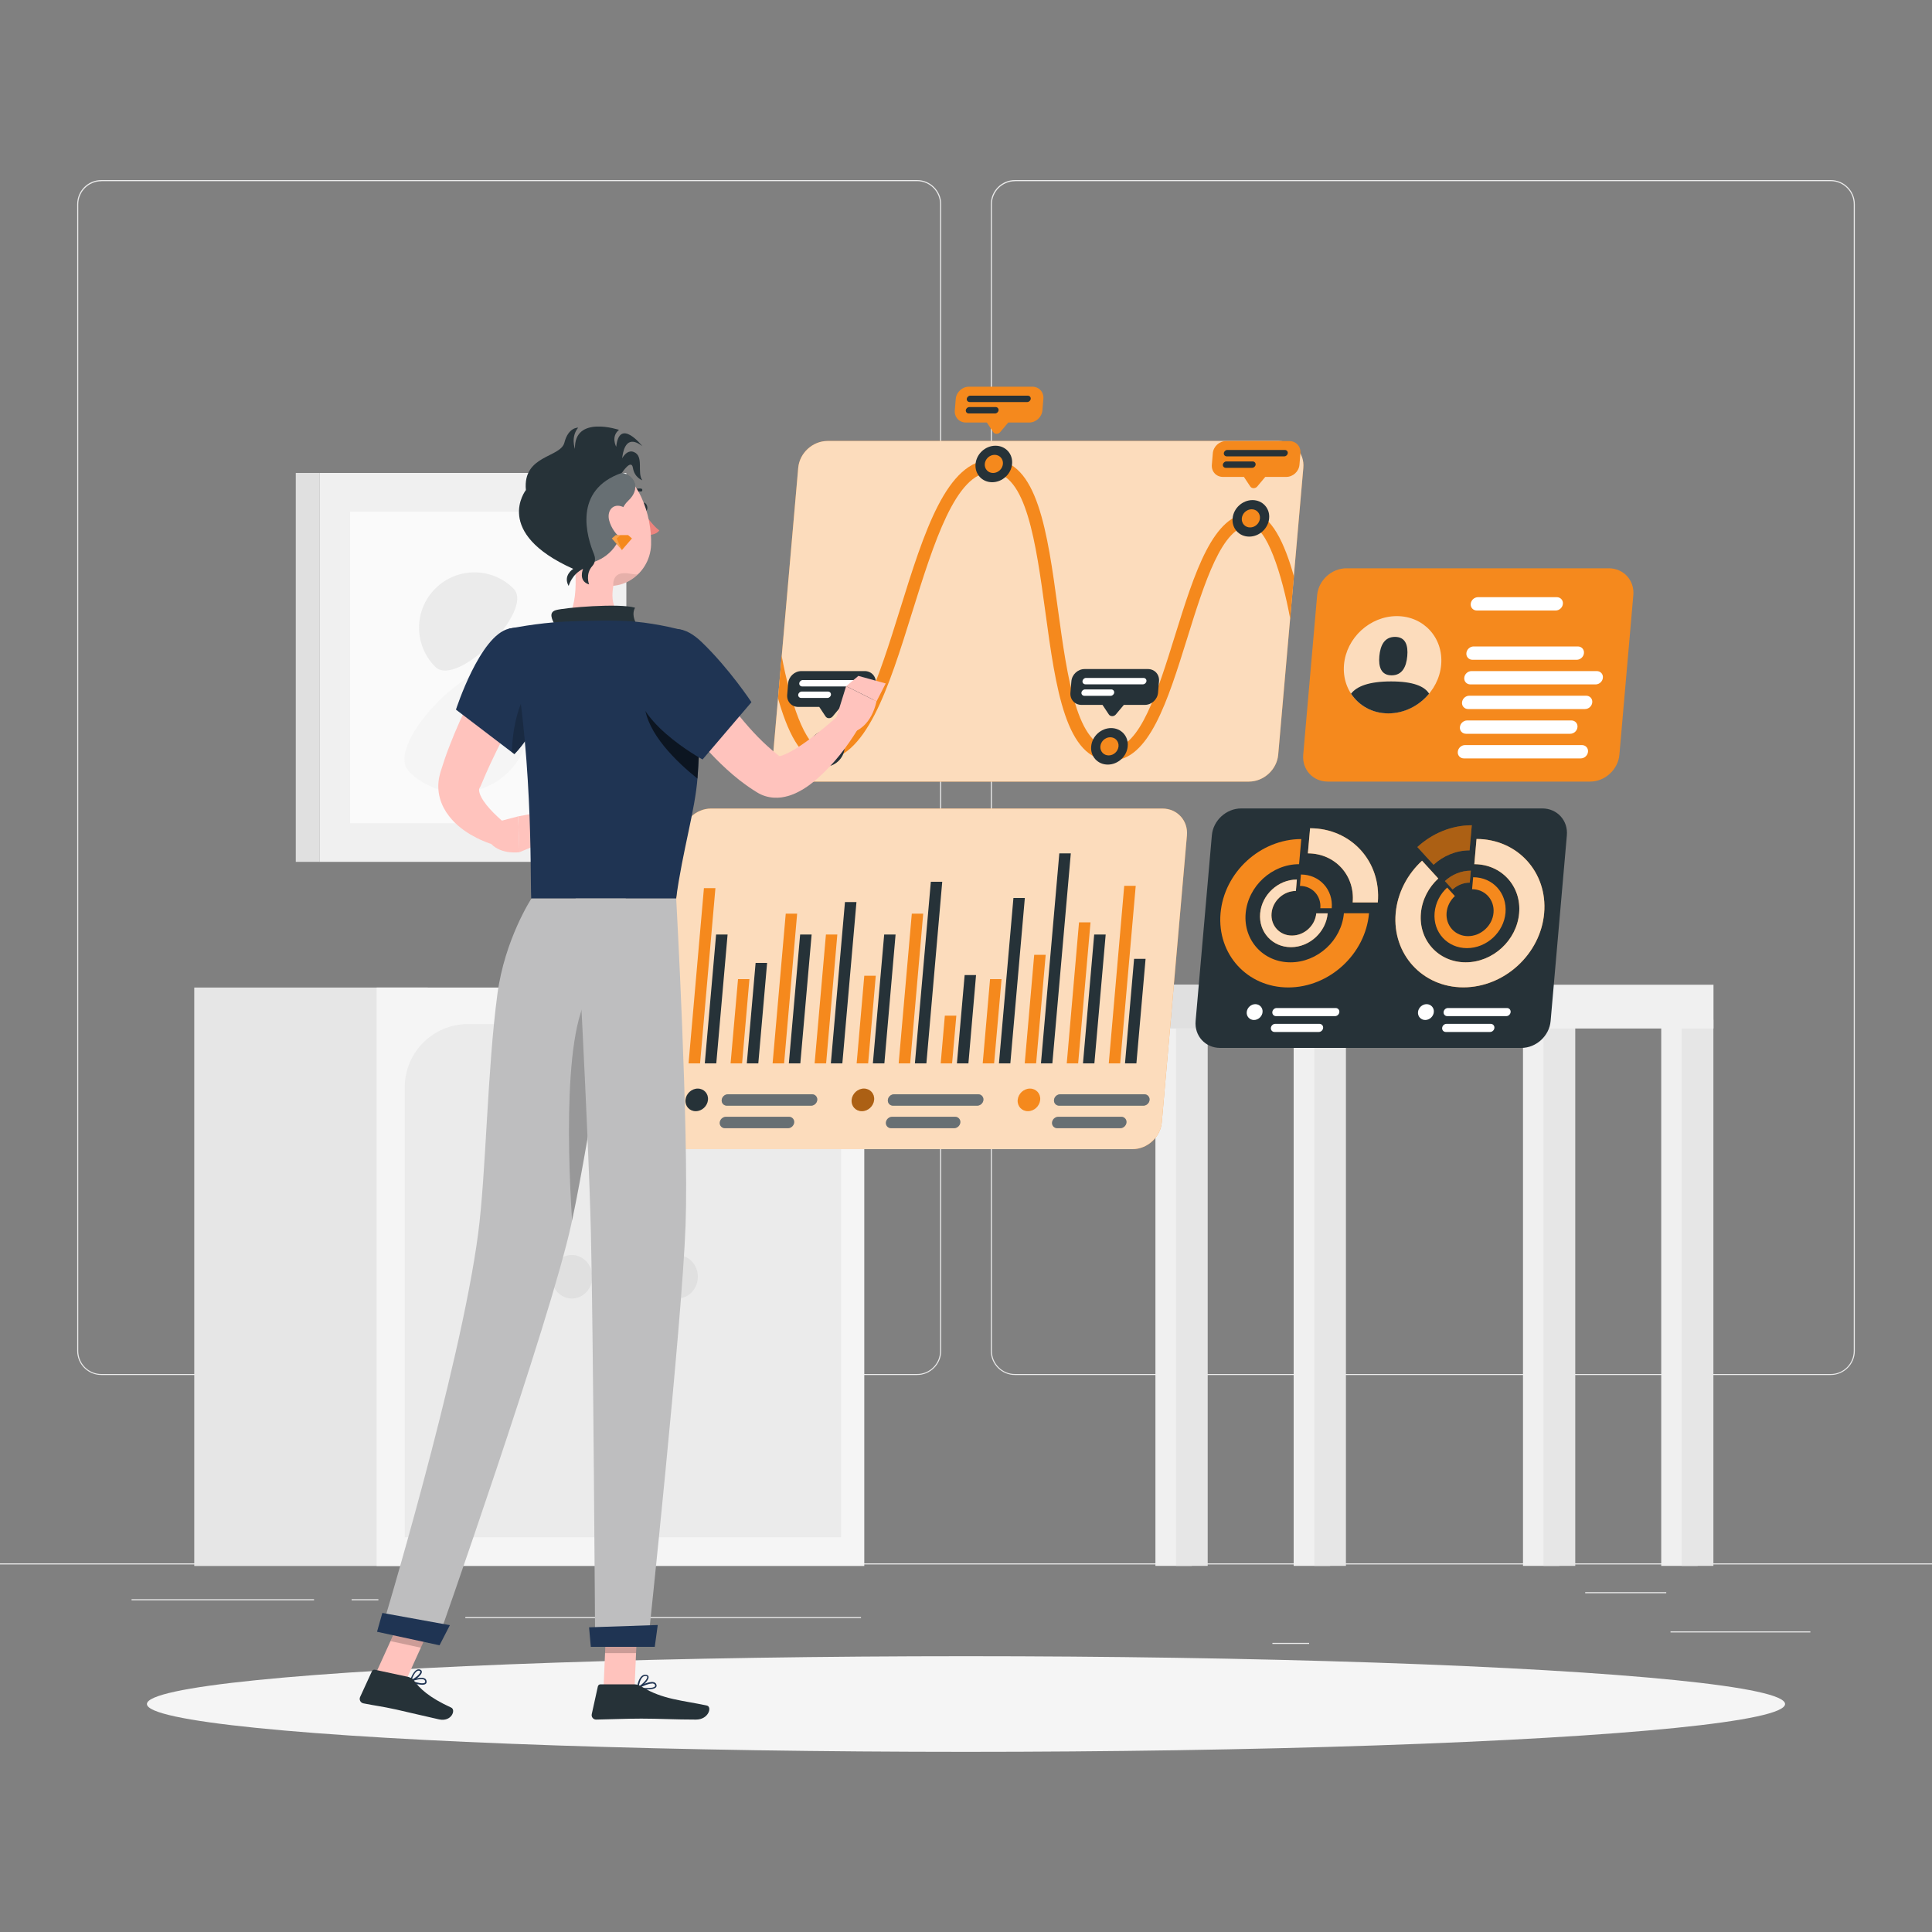 <?xml version="1.0" encoding="UTF-8"?>
<svg id="Layer_1" data-name="Layer 1" xmlns="http://www.w3.org/2000/svg" viewBox="0 0 200 200">
  <rect x="0" y="0" width="200" height="200" fill="#808080" stroke="none"/>
  <g id="Background_Complete" data-name="Background Complete">
    <rect x="172.93" y="168.88" width="14.48" height=".11" fill="#ebebeb"/>
    <rect x="131.72" y="170.07" width="3.8" height=".11" fill="#ebebeb"/>
    <rect x="164.1" y="164.82" width="8.39" height=".11" fill="#ebebeb"/>
    <rect x="13.62" y="165.55" width="18.89" height=".11" fill="#ebebeb"/>
    <rect x="36.4" y="165.55" width="2.77" height=".11" fill="#ebebeb"/>
    <rect x="48.17" y="167.4" width="40.96" height=".11" fill="#ebebeb"/>
    <g>
      <path d="M94.93,142.34H10.49c-1.38,0-2.5-1.12-2.5-2.5V21.14c0-1.38,1.12-2.5,2.5-2.5h84.44c1.38,0,2.5,1.12,2.5,2.5v118.7c0,1.38-1.12,2.5-2.5,2.5ZM10.49,18.76c-1.32,0-2.39,1.07-2.39,2.39v118.7c0,1.32,1.07,2.39,2.39,2.39h84.44c1.32,0,2.39-1.07,2.39-2.39V21.14c0-1.32-1.07-2.39-2.39-2.39H10.49Z" fill="#ebebeb"/>
      <path d="M189.51,142.34h-84.44c-1.38,0-2.5-1.12-2.5-2.5V21.14c0-1.38,1.12-2.5,2.5-2.5h84.44c1.38,0,2.5,1.12,2.5,2.5v118.7c0,1.38-1.12,2.5-2.5,2.5ZM105.07,18.76c-1.32,0-2.39,1.07-2.39,2.39v118.7c0,1.32,1.07,2.39,2.39,2.39h84.44c1.32,0,2.39-1.07,2.39-2.39V21.14c0-1.32-1.07-2.39-2.39-2.39h-84.44Z" fill="#ebebeb"/>
    </g>
    <rect x="-9.32" y="161.84" width="218.65" height=".11" fill="#ebebeb"/>
    <g>
      <rect x="33.07" y="48.96" width="31.77" height="40.26" fill="#f0f0f0"/>
      <rect x="36.24" y="52.97" width="25.45" height="32.25" fill="#fafafa"/>
      <rect x="30.62" y="48.96" width="2.46" height="40.26" fill="#e0e0e0"/>
      <path d="M52.66,69.59c2.84,2.84,2.84,7.45,0,10.3s-7.45,2.84-10.3,0c-2.84-2.84,7.45-13.14,10.3-10.3Z" fill="#f5f5f5"/>
      <path d="M45.06,69.03c-2.24-2.24-2.24-5.87,0-8.1,2.24-2.24,5.87-2.24,8.1,0,2.24,2.24-5.87,10.34-8.1,8.1Z" fill="#ebebeb"/>
    </g>
    <g>
      <rect x="157.66" y="105.57" width="3.77" height="56.53" fill="#f0f0f0"/>
      <rect x="159.79" y="105.57" width="3.28" height="56.53" fill="#e6e6e6"/>
      <rect x="119.61" y="105.57" width="3.77" height="56.53" fill="#f0f0f0"/>
      <rect x="121.74" y="105.57" width="3.28" height="56.53" fill="#e6e6e6"/>
      <rect x="171.97" y="105.57" width="3.77" height="56.53" fill="#f0f0f0"/>
      <rect x="174.09" y="105.57" width="3.28" height="56.53" fill="#e6e6e6"/>
      <rect x="133.92" y="105.57" width="3.77" height="56.53" fill="#f0f0f0"/>
      <rect x="119.61" y="101.94" width="57.77" height="4.53" fill="#f0f0f0"/>
      <rect x="119.61" y="101.94" width="16.44" height="4.53" fill="#e0e0e0"/>
      <rect x="136.05" y="105.57" width="3.28" height="56.53" fill="#e6e6e6"/>
    </g>
    <g>
      <rect x="20.11" y="102.23" width="24.17" height="59.88" fill="#e6e6e6"/>
      <rect x="38.99" y="102.23" width="50.48" height="59.88" fill="#f5f5f5"/>
      <path d="M87.07,159.13h-21.34v-46.57c0-3.62,2.93-6.55,6.55-6.55h8.24c3.62,0,6.55,2.93,6.55,6.55v46.57h0Z" fill="#ebebeb"/>
      <path d="M63.24,159.13h-21.34v-46.57c0-3.62,2.93-6.55,6.55-6.55h8.24c3.62,0,6.55,2.93,6.55,6.55v46.57h0Z" fill="#ebebeb"/>
      <path d="M61.32,132.17c0,1.24-.95,2.25-2.12,2.25s-2.12-1.01-2.12-2.25.95-2.25,2.12-2.25,2.12,1.01,2.12,2.25Z" fill="#e0e0e0"/>
      <path d="M72.24,132.17c0,1.24-.95,2.25-2.12,2.25s-2.12-1.01-2.12-2.25.95-2.25,2.12-2.25,2.12,1.01,2.12,2.25Z" fill="#e0e0e0"/>
    </g>
  </g>
  <g id="Shadow">
    <ellipse id="_Path_" data-name="&amp;lt;Path&amp;gt;" cx="100" cy="176.4" rx="84.79" ry="4.95" fill="#f5f5f5"/>
  </g>
  <g id="Charts">
    <g>
      <path d="M157.49,108.48h-31.18c-1.54,0-2.68-1.25-2.54-2.79l1.68-19.21c.13-1.54,1.49-2.79,3.03-2.79h31.18c1.54,0,2.68,1.25,2.54,2.79l-1.68,19.21c-.13,1.54-1.49,2.79-3.03,2.79Z" fill="#263238"/>
      <g>
        <g>
          <path d="M139.12,94.54c-.25,2.81-2.72,5.08-5.53,5.08s-4.89-2.28-4.64-5.08c.25-2.81,2.72-5.08,5.53-5.08l.23-2.6c-4.24,0-7.99,3.44-8.36,7.68s2.77,7.68,7.01,7.68,7.99-3.44,8.36-7.68h-2.6Z" fill="#f5891d"/>
          <path d="M142.63,93.42c.37-4.24-2.77-7.68-7.01-7.68l-.23,2.6c2.81,0,4.89,2.28,4.64,5.08h2.6Z" fill="#f5891d"/>
          <path d="M142.63,93.42c.37-4.24-2.77-7.68-7.01-7.68l-.23,2.6c2.81,0,4.89,2.28,4.64,5.08h2.6Z" fill="#fff" isolation="isolate" opacity=".7"/>
        </g>
        <g>
          <path d="M136.26,94.54c-.11,1.28-1.24,2.31-2.52,2.31s-2.22-1.04-2.11-2.31c.11-1.28,1.24-2.31,2.52-2.31l.1-1.18c-1.93,0-3.63,1.57-3.8,3.5s1.26,3.5,3.19,3.5,3.63-1.57,3.8-3.5h-1.18Z" fill="#f5891d"/>
          <path d="M136.26,94.54c-.11,1.28-1.24,2.31-2.52,2.31s-2.22-1.04-2.11-2.31c.11-1.28,1.24-2.31,2.52-2.31l.1-1.18c-1.93,0-3.63,1.57-3.8,3.5s1.26,3.5,3.19,3.5,3.63-1.57,3.8-3.5h-1.18Z" fill="#fff" isolation="isolate" opacity=".7"/>
          <path d="M137.86,94.03c.17-1.93-1.26-3.5-3.19-3.5l-.1,1.18c1.28,0,2.22,1.04,2.11,2.31h1.18Z" fill="#f5891d"/>
        </g>
        <path d="M152.85,86.86l-.23,2.6c2.81,0,4.89,2.28,4.64,5.08-.25,2.81-2.72,5.08-5.53,5.08s-4.89-2.28-4.64-5.08c.12-1.4.8-2.68,1.8-3.6l-1.68-1.84c-1.51,1.39-2.54,3.31-2.73,5.43-.37,4.24,2.77,7.68,7.01,7.68s7.99-3.44,8.36-7.68c.37-4.24-2.77-7.68-7.01-7.68Z" fill="#f5891d"/>
        <path d="M152.85,86.86l-.23,2.6c2.81,0,4.89,2.28,4.64,5.08-.25,2.81-2.72,5.08-5.53,5.08s-4.89-2.28-4.64-5.08c.12-1.4.8-2.68,1.8-3.6l-1.68-1.84c-1.51,1.39-2.54,3.31-2.73,5.43-.37,4.24,2.77,7.68,7.01,7.68s7.99-3.44,8.36-7.68c.37-4.24-2.77-7.68-7.01-7.68Z" fill="#fff" isolation="isolate" opacity=".7"/>
        <g>
          <path d="M146.72,87.68l1.68,1.84c1-.92,2.32-1.49,3.73-1.49h0l.23-2.6h0c-2.12,0-4.12.86-5.63,2.25Z" fill="#f5891d"/>
          <path d="M146.72,87.68l1.68,1.84c1-.92,2.32-1.49,3.73-1.49h0l.23-2.6h0c-2.12,0-4.12.86-5.63,2.25Z" isolation="isolate" opacity=".3"/>
        </g>
        <g>
          <path d="M152.5,90.81l-.11,1.24c1.34,0,2.33,1.09,2.22,2.43s-1.3,2.43-2.64,2.43-2.33-1.09-2.22-2.43c.06-.67.38-1.28.86-1.72l-.8-.88c-.72.66-1.21,1.58-1.3,2.6-.18,2.03,1.32,3.67,3.35,3.67s3.82-1.64,3.99-3.67-1.32-3.67-3.35-3.67Z" fill="#f5891d"/>
          <path d="M149.57,91.2l.8.88c.48-.44,1.11-.71,1.78-.71h0l.11-1.24h0c-1.01,0-1.97.41-2.69,1.08Z" fill="#f5891d"/>
          <path d="M149.57,91.2l.8.88c.48-.44,1.11-.71,1.78-.71h0l.11-1.24h0c-1.01,0-1.97.41-2.69,1.08Z" isolation="isolate" opacity=".3"/>
        </g>
      </g>
      <g>
        <path d="M129.81,105.59h0c-.45,0-.79-.37-.75-.82h0c.04-.45.44-.82.89-.82h0c.45,0,.79.37.75.82h0c-.04.45-.44.82-.89.82Z" fill="#fff"/>
        <path d="M138.2,105.19h-6.11c-.23,0-.4-.19-.38-.42h0c.02-.23.22-.42.45-.42h6.11c.23,0,.4.19.38.42h0c-.02.23-.22.42-.45.42Z" fill="#fff"/>
        <path d="M136.52,106.83h-4.58c-.23,0-.4-.19-.38-.42h0c.02-.23.22-.42.45-.42h4.58c.23,0,.4.19.38.42h0c-.02.23-.22.42-.45.42Z" fill="#fff"/>
      </g>
      <g>
        <path d="M147.54,105.59h0c-.45,0-.79-.37-.75-.82h0c.04-.45.44-.82.89-.82h0c.45,0,.79.37.75.82h0c-.04.45-.44.82-.89.82Z" fill="#fff"/>
        <path d="M155.93,105.19h-6.11c-.23,0-.4-.19-.38-.42h0c.02-.23.22-.42.45-.42h6.11c.23,0,.4.19.38.42h0c-.02.23-.22.42-.45.42Z" fill="#fff"/>
        <path d="M154.25,106.83h-4.58c-.23,0-.4-.19-.38-.42h0c.02-.23.22-.42.45-.42h4.58c.23,0,.4.19.38.42h0c-.02.23-.22.42-.45.42Z" fill="#fff"/>
      </g>
    </g>
  </g>
  <g id="Graphic_2" data-name="Graphic 2">
    <g>
      <g>
        <path d="M117.24,118.96h-46.72c-1.54,0-2.68-1.25-2.54-2.79l2.6-29.68c.13-1.54,1.49-2.79,3.03-2.79h46.72c1.54,0,2.68,1.25,2.54,2.79l-2.6,29.68c-.13,1.54-1.49,2.79-3.03,2.79Z" fill="#f5891d"/>
        <path d="M117.24,118.96h-46.72c-1.54,0-2.68-1.25-2.54-2.79l2.6-29.68c.13-1.54,1.49-2.79,3.03-2.79h46.72c1.54,0,2.68,1.25,2.54,2.79l-2.6,29.68c-.13,1.54-1.49,2.79-3.03,2.79Z" fill="#fff" isolation="isolate" opacity=".7"/>
      </g>
      <g>
        <g>
          <polygon points="72.47 110.08 71.28 110.08 72.87 91.94 74.06 91.94 72.47 110.08" fill="#f5891d"/>
          <polygon points="74.15 110.08 72.96 110.08 74.13 96.74 75.32 96.74 74.15 110.08" fill="#263238"/>
          <polygon points="76.82 110.08 75.63 110.08 76.4 101.36 77.58 101.36 76.82 110.08" fill="#f5891d"/>
          <polygon points="78.5 110.08 77.31 110.08 78.22 99.68 79.41 99.68 78.5 110.08" fill="#263238"/>
          <polygon points="81.17 110.08 79.98 110.08 81.34 94.58 82.52 94.58 81.17 110.08" fill="#f5891d"/>
          <polygon points="82.85 110.08 81.66 110.08 82.83 96.74 84.02 96.74 82.85 110.08" fill="#263238"/>
          <polygon points="85.52 110.08 84.33 110.08 85.5 96.74 86.68 96.74 85.52 110.08" fill="#f5891d"/>
          <polygon points="87.2 110.08 86.01 110.08 87.47 93.38 88.66 93.38 87.2 110.08" fill="#263238"/>
          <polygon points="89.87 110.08 88.68 110.08 89.47 101.01 90.66 101.01 89.87 110.08" fill="#f5891d"/>
          <polygon points="91.55 110.08 90.36 110.08 91.53 96.74 92.71 96.74 91.55 110.08" fill="#263238"/>
          <polygon points="94.22 110.08 93.03 110.08 94.39 94.58 95.57 94.58 94.22 110.08" fill="#f5891d"/>
          <polygon points="95.9 110.08 94.71 110.08 96.36 91.28 97.54 91.28 95.9 110.08" fill="#263238"/>
          <polygon points="98.56 110.08 97.38 110.08 97.81 105.14 99 105.14 98.56 110.08" fill="#f5891d"/>
          <polygon points="100.25 110.08 99.06 110.08 99.86 100.94 101.04 100.94 100.25 110.08" fill="#263238"/>
          <polygon points="102.91 110.08 101.73 110.08 102.49 101.36 103.68 101.36 102.91 110.08" fill="#f5891d"/>
          <polygon points="104.59 110.08 103.41 110.08 104.91 92.96 106.09 92.96 104.59 110.08" fill="#263238"/>
          <polygon points="107.26 110.08 106.08 110.08 107.06 98.84 108.25 98.84 107.26 110.08" fill="#f5891d"/>
          <polygon points="108.94 110.08 107.76 110.08 109.66 88.34 110.85 88.34 108.94 110.08" fill="#263238"/>
          <polygon points="111.61 110.08 110.43 110.08 111.7 95.48 112.89 95.48 111.61 110.08" fill="#f5891d"/>
          <polygon points="113.29 110.08 112.11 110.08 113.27 96.74 114.46 96.74 113.29 110.08" fill="#263238"/>
          <polygon points="115.96 110.08 114.78 110.08 116.38 91.7 117.57 91.7 115.96 110.08" fill="#f5891d"/>
          <polygon points="117.64 110.08 116.46 110.08 117.4 99.26 118.59 99.26 117.64 110.08" fill="#263238"/>
        </g>
        <g>
          <path d="M72.02,115.03h0c-.64,0-1.12-.52-1.06-1.17h0c.06-.64.62-1.17,1.27-1.17h0c.64,0,1.12.52,1.06,1.17h0c-.06.64-.62,1.17-1.27,1.17Z" fill="#263238"/>
          <path d="M83.95,114.46h-8.7c-.33,0-.57-.27-.54-.59h0c.03-.33.32-.59.65-.59h8.7c.33,0,.57.27.54.59h0c-.03.33-.32.59-.64.59Z" fill="#263238"/>
          <path d="M81.56,116.79h-6.51c-.33,0-.57-.27-.54-.59h0c.03-.33.32-.59.65-.59h6.51c.33,0,.57.27.54.59h0c-.03.33-.32.59-.64.59Z" fill="#263238"/>
          <path d="M83.95,114.46h-8.7c-.33,0-.57-.27-.54-.59h0c.03-.33.32-.59.65-.59h8.7c.33,0,.57.27.54.59h0c-.03.33-.32.59-.64.59Z" fill="#fff" isolation="isolate" opacity=".3"/>
          <path d="M81.56,116.79h-6.51c-.33,0-.57-.27-.54-.59h0c.03-.33.32-.59.65-.59h6.51c.33,0,.57.27.54.59h0c-.03.33-.32.59-.64.59Z" fill="#fff" isolation="isolate" opacity=".3"/>
        </g>
        <g>
          <path d="M89.22,115.03h0c-.64,0-1.12-.52-1.06-1.17h0c.06-.64.62-1.17,1.27-1.17h0c.64,0,1.12.52,1.06,1.17h0c-.06.64-.62,1.17-1.27,1.17Z" fill="#f5891d"/>
          <path d="M89.22,115.03h0c-.64,0-1.12-.52-1.06-1.17h0c.06-.64.62-1.17,1.27-1.17h0c.64,0,1.12.52,1.06,1.17h0c-.06.64-.62,1.17-1.27,1.17Z" isolation="isolate" opacity=".3"/>
          <path d="M101.15,114.46h-8.7c-.33,0-.57-.27-.54-.59h0c.03-.33.32-.59.65-.59h8.7c.33,0,.57.27.54.59h0c-.03.33-.32.59-.65.59Z" fill="#263238"/>
          <path d="M98.76,116.79h-6.51c-.33,0-.57-.27-.54-.59h0c.03-.33.32-.59.65-.59h6.51c.33,0,.57.27.54.59h0c-.03.33-.32.59-.65.59Z" fill="#263238"/>
          <path d="M101.15,114.46h-8.7c-.33,0-.57-.27-.54-.59h0c.03-.33.32-.59.65-.59h8.7c.33,0,.57.27.54.59h0c-.03.33-.32.59-.65.59Z" fill="#fff" isolation="isolate" opacity=".3"/>
          <path d="M98.76,116.79h-6.51c-.33,0-.57-.27-.54-.59h0c.03-.33.32-.59.65-.59h6.51c.33,0,.57.27.54.59h0c-.03.33-.32.59-.65.59Z" fill="#fff" isolation="isolate" opacity=".3"/>
        </g>
        <g>
          <path d="M106.41,115.03h0c-.64,0-1.12-.52-1.06-1.17h0c.06-.64.62-1.17,1.27-1.17h0c.64,0,1.12.52,1.06,1.17h0c-.06.64-.62,1.17-1.27,1.17Z" fill="#f5891d"/>
          <path d="M118.35,114.46h-8.7c-.33,0-.57-.27-.54-.59h0c.03-.33.32-.59.65-.59h8.7c.33,0,.57.27.54.59h0c-.03.33-.32.59-.64.59Z" fill="#263238"/>
          <path d="M115.96,116.79h-6.51c-.33,0-.57-.27-.54-.59h0c.03-.33.32-.59.65-.59h6.51c.33,0,.57.27.54.59h0c-.03.33-.32.59-.64.59Z" fill="#263238"/>
          <path d="M118.35,114.46h-8.7c-.33,0-.57-.27-.54-.59h0c.03-.33.32-.59.65-.59h8.7c.33,0,.57.27.54.59h0c-.03.33-.32.59-.64.59Z" fill="#fff" isolation="isolate" opacity=".3"/>
          <path d="M115.96,116.79h-6.51c-.33,0-.57-.27-.54-.59h0c.03-.33.32-.59.65-.59h6.51c.33,0,.57.27.54.59h0c-.03.33-.32.59-.64.59Z" fill="#fff" isolation="isolate" opacity=".3"/>
        </g>
      </g>
    </g>
  </g>
  <g id="Information">
    <g>
      <path d="M164.61,80.91h-27.16c-1.54,0-2.68-1.25-2.54-2.79l1.44-16.5c.13-1.54,1.49-2.79,3.03-2.79h27.16c1.54,0,2.68,1.25,2.54,2.79l-1.44,16.5c-.13,1.54-1.49,2.79-3.03,2.79Z" fill="#f5891d"/>
      <path d="M149.19,68.81c-.24,2.78-2.69,5.03-5.47,5.03s-4.83-2.25-4.59-5.03c.24-2.78,2.69-5.03,5.47-5.03s4.83,2.25,4.59,5.03Z" fill="#f5891d"/>
      <path d="M149.19,68.81c-.24,2.78-2.69,5.03-5.47,5.03s-4.83-2.25-4.59-5.03c.24-2.78,2.69-5.03,5.47-5.03s4.83,2.25,4.59,5.03Z" fill="#fff" isolation="isolate" opacity=".7"/>
      <path d="M145.68,67.92c-.1,1.1-.52,1.99-1.62,1.99s-1.37-.89-1.27-1.99.52-1.99,1.62-1.99c1.1,0,1.37.89,1.27,1.99Z" fill="#263238"/>
      <path d="M144.01,70.54c-2.31,0-3.56.51-4.15,1.27.81,1.23,2.2,2.04,3.86,2.04s3.19-.8,4.22-2.04c-.46-.75-1.62-1.27-3.93-1.27Z" fill="#263238"/>
      <path d="M161.04,63.2h-8.16c-.38,0-.67-.31-.63-.69h0c.03-.38.37-.69.75-.69h8.16c.38,0,.67.31.63.69h0c-.03.38-.37.69-.75.69Z" fill="#fff"/>
      <path d="M163.22,68.3h-10.79c-.38,0-.67-.31-.63-.69h0c.03-.38.37-.69.75-.69h10.79c.38,0,.67.31.63.69h0c-.03.38-.37.69-.75.69Z" fill="#fff"/>
      <path d="M165.18,70.85h-12.97c-.38,0-.67-.31-.63-.69h0c.03-.38.37-.69.75-.69h12.97c.38,0,.67.31.63.69h0c-.03.38-.37.69-.75.69Z" fill="#fff"/>
      <path d="M164.08,73.4h-12.1c-.38,0-.67-.31-.63-.69h0c.03-.38.37-.69.75-.69h12.1c.38,0,.67.31.63.69h0c-.03.38-.37.69-.75.69Z" fill="#fff"/>
      <path d="M162.55,75.96h-10.79c-.38,0-.67-.31-.63-.69h0c.03-.38.37-.69.75-.69h10.79c.38,0,.67.31.63.69h0c-.03.38-.37.69-.75.69Z" fill="#fff"/>
      <path d="M163.64,78.51h-12.1c-.38,0-.67-.31-.63-.69h0c.03-.38.37-.69.75-.69h12.1c.38,0,.67.31.63.69h0c-.03.38-.37.69-.75.69Z" fill="#fff"/>
    </g>
  </g>
  <g id="Graphic_1" data-name="Graphic 1">
    <g>
      <g>
        <path d="M129.29,80.91h-46.72c-1.54,0-2.68-1.25-2.54-2.79l2.6-29.68c.13-1.54,1.49-2.79,3.03-2.79h46.72c1.54,0,2.68,1.25,2.54,2.79l-2.6,29.68c-.13,1.54-1.49,2.79-3.03,2.79Z" fill="#f5891d"/>
        <path d="M129.29,80.91h-46.72c-1.54,0-2.68-1.25-2.54-2.79l2.6-29.68c.13-1.54,1.49-2.79,3.03-2.79h46.72c1.54,0,2.68,1.25,2.54,2.79l-2.6,29.68c-.13,1.54-1.49,2.79-3.03,2.79Z" fill="#fff" isolation="isolate" opacity=".7"/>
      </g>
      <path d="M133.94,59.65c-.91-3.27-2.34-6.54-4.42-6.54-3.93,0-5.85,6.16-7.88,12.67-1.78,5.73-3.63,11.65-6.51,11.65-3.65,0-4.65-7.32-5.62-14.41-1.08-7.94-2.11-15.43-6.81-15.43s-7.04,7.5-9.51,15.43c-2.21,7.08-4.49,14.41-8.14,14.41-1.71,0-3.3-5.04-4.13-9.53l-.38,4.38c.91,3.24,2.33,6.46,4.4,6.46,4.7,0,7.04-7.5,9.51-15.43,2.21-7.08,4.49-14.41,8.14-14.41s4.65,7.32,5.62,14.41c1.08,7.94,2.11,15.43,6.81,15.43,3.93,0,5.85-6.16,7.88-12.67,1.78-5.73,3.63-11.65,6.51-11.65,1.72,0,3.32,5.12,4.15,9.63l.39-4.41Z" fill="#f5891d"/>
      <g>
        <path d="M104.77,48.03c-.09,1.04-1.01,1.89-2.06,1.89s-1.82-.85-1.72-1.89c.09-1.04,1.01-1.89,2.06-1.89s1.82.85,1.72,1.89Z" fill="#263238"/>
        <ellipse cx="102.88" cy="48.03" rx=".98" ry=".9" transform="translate(-4.64 84.49) rotate(-43.76)" fill="#f5891d"/>
        <path d="M106.86,40.03h-6.55c-.7,0-1.31.56-1.37,1.26l-.1,1.19c-.06.7.45,1.26,1.15,1.26h2.17l.65.98c.16.25.54.25.74,0l.82-.98h2.17c.7,0,1.31-.56,1.37-1.26l.1-1.19c.06-.7-.45-1.26-1.15-1.26Z" fill="#f5891d"/>
        <g>
          <path d="M106.34,41.62h-5.96c-.18,0-.32-.15-.3-.33h0c.02-.18.18-.33.36-.33h5.96c.18,0,.32.15.3.33h0c-.02.18-.18.33-.36.33Z" fill="#263238"/>
          <path d="M103.01,42.8h-2.73c-.18,0-.32-.15-.3-.33h0c.02-.18.18-.33.36-.33h2.73c.18,0,.32.15.3.33h0c-.02.18-.18.33-.36.33Z" fill="#263238"/>
        </g>
      </g>
      <g>
        <path d="M116.74,77.26c-.09,1.04-1.01,1.89-2.06,1.89s-1.82-.85-1.72-1.89c.09-1.04,1.01-1.89,2.06-1.89s1.82.85,1.72,1.89Z" fill="#263238"/>
        <path d="M115.79,77.26c-.05.52-.5.94-1.02.94s-.9-.42-.86-.94c.05-.52.5-.94,1.02-.94s.9.42.86.94Z" fill="#f5891d"/>
        <path d="M118.83,69.26h-6.55c-.7,0-1.31.56-1.37,1.26l-.1,1.19c-.06.7.45,1.26,1.15,1.26h2.17l.65.98c.16.25.54.25.74,0l.82-.98h2.17c.7,0,1.31-.56,1.37-1.26l.1-1.19c.06-.7-.45-1.26-1.15-1.26Z" fill="#263238"/>
        <g>
          <path d="M118.32,70.84h-5.96c-.18,0-.32-.15-.3-.33h0c.02-.18.18-.33.36-.33h5.96c.18,0,.32.15.3.33h0c-.02.18-.18.33-.36.33Z" fill="#fff"/>
          <path d="M114.98,72.03h-2.73c-.18,0-.32-.15-.3-.33h0c.02-.18.18-.33.36-.33h2.73c.18,0,.32.15.3.33h0c-.02.18-.18.33-.36.33Z" fill="#fff"/>
        </g>
      </g>
      <g>
        <path d="M131.38,53.66c-.09,1.04-1.01,1.89-2.06,1.89s-1.82-.85-1.72-1.89c.09-1.04,1.01-1.89,2.06-1.89,1.04,0,1.82.85,1.72,1.89Z" fill="#263238"/>
        <path d="M130.43,53.66c-.05.52-.5.94-1.02.94s-.9-.42-.86-.94c.05-.52.5-.94,1.02-.94s.9.42.86.94Z" fill="#f5891d"/>
        <path d="M133.47,45.66h-6.55c-.7,0-1.31.56-1.37,1.26l-.1,1.19c-.06.7.45,1.26,1.15,1.26h2.17l.65.98c.16.25.54.25.74,0l.82-.98h2.17c.7,0,1.31-.56,1.37-1.26l.1-1.19c.06-.7-.45-1.26-1.15-1.26Z" fill="#f5891d"/>
        <g>
          <path d="M132.95,47.24h-5.96c-.18,0-.32-.15-.3-.33h0c.02-.18.18-.33.36-.33h5.96c.18,0,.32.15.3.33h0c-.02.18-.18.33-.36.33Z" fill="#263238"/>
          <path d="M129.62,48.43h-2.73c-.18,0-.32-.15-.3-.33h0c.02-.18.18-.33.36-.33h2.73c.18,0,.32.15.3.33h0c-.02.18-.18.33-.36.33Z" fill="#263238"/>
        </g>
      </g>
      <g>
        <path d="M87.43,77.48c-.09,1.04-1.01,1.89-2.06,1.89s-1.82-.85-1.73-1.89c.09-1.04,1.01-1.89,2.06-1.89s1.82.85,1.73,1.89Z" fill="#263238"/>
        <path d="M86.47,77.48c-.05.52-.5.94-1.02.94s-.9-.42-.86-.94c.05-.52.5-.94,1.02-.94.52,0,.9.42.86.94Z" fill="#f5891d"/>
        <path d="M89.51,69.47h-6.55c-.7,0-1.31.56-1.37,1.26l-.1,1.19c-.06.7.45,1.26,1.15,1.26h2.17l.65.98c.16.25.54.25.74,0l.82-.98h2.17c.7,0,1.31-.56,1.37-1.26l.1-1.19c.06-.7-.45-1.26-1.15-1.26Z" fill="#263238"/>
        <g>
          <path d="M89,71.06h-5.96c-.18,0-.32-.15-.3-.33h0c.02-.18.18-.33.36-.33h5.96c.18,0,.32.15.3.33h0c-.02.18-.18.33-.36.33Z" fill="#fff"/>
          <path d="M85.66,72.25h-2.73c-.18,0-.32-.15-.3-.33h0c.02-.18.18-.33.36-.33h2.73c.18,0,.32.15.3.33h0c-.02.18-.18.33-.36.33Z" fill="#fff"/>
        </g>
      </g>
    </g>
  </g>
  <g id="Character">
    <g>
      <path d="M55.59,70.04l-1.26,2.2-1.24,2.24c-.81,1.5-1.59,3.01-2.3,4.53-.35.76-.69,1.52-1,2.28l-.06.14s-.01.02-.02.03c-.02.02-.03.04-.04.06-.02.04-.04.08-.06.13-.03.1-.02.27.05.49.14.45.55,1.05,1.05,1.6.49.55,1.13,1.12,1.71,1.62l-1.02,2.18c-.52-.15-.95-.3-1.41-.5-.45-.19-.89-.42-1.34-.68-.87-.54-1.74-1.2-2.46-2.29-.35-.54-.65-1.22-.77-1.99-.05-.39-.07-.79-.02-1.19.02-.2.05-.4.1-.58l.07-.28.05-.17c.28-.89.57-1.78.91-2.63.66-1.72,1.41-3.38,2.23-4.99.41-.81.83-1.61,1.28-2.39.45-.79.88-1.56,1.4-2.36l4.14,2.56Z" fill="#ffc3bd"/>
      <path d="M51.34,85.11l2.3-.6.13,3.71s-1.8.27-2.9-.83l.47-2.28Z" fill="#ffc3bd"/>
      <polygon points="56.89 83.89 56.37 87.14 53.77 88.22 53.64 84.51 56.89 83.89" fill="#ffc3bd"/>
      <path d="M66.4,52.56c.05.25.23.43.39.4s.26-.27.21-.52-.23-.43-.39-.4c-.17.03-.26.27-.21.52Z" fill="#263238"/>
      <path d="M66.6,52.99s.88,1.35,1.65,1.92c-.36.51-1.17.47-1.17.47l-.49-2.4Z" fill="#ed847e"/>
      <path d="M65.18,51.34s-.07-.01-.1-.04c-.06-.06-.07-.15,0-.22.57-.62,1.26-.51,1.29-.5.08.01.14.09.12.18-.01.08-.09.14-.17.12h0s-.56-.08-1.02.41c-.03.03-.07.05-.11.05Z" fill="#263238"/>
      <path d="M59.16,56.13c.46,2.35.92,6.66-.72,8.22,0,0,.64,2.38,5.01,2.38,4.8,0,2.29-2.38,2.29-2.38-2.62-.63-2.55-2.57-2.1-4.4l-4.48-3.83Z" fill="#ffc3bd"/>
      <path d="M57.49,64.79c-.35-.65-.74-1.4.06-1.63.88-.26,6.53-.74,8.19-.25-.51.91.35,2.02.35,2.02l-8.61-.14Z" fill="#263238"/>
      <path d="M43.27,174.35c.32.07.64.09.8-.04.07-.06.13-.16.07-.35-.03-.1-.1-.18-.2-.22-.43-.21-1.43.2-1.47.22-.03.01-.05.04-.05.07s.02.06.04.07c.15.07.48.2.8.27ZM43.79,173.84s.06.02.09.03c.06.03.1.07.12.13.04.14-.01.18-.03.19-.17.15-.81.01-1.27-.17.31-.11.8-.25,1.09-.18Z" fill="#1f3453"/>
      <path d="M42.48,174.1s.02,0,.04,0c.36-.11,1.14-.66,1.15-1.02,0-.07-.02-.19-.19-.25-.11-.04-.23-.03-.34.03-.43.22-.7,1.11-.71,1.15,0,.03,0,.06.02.08.01.01.02.02.04.02ZM43.39,172.96s.02,0,.03,0c.09.03.09.08.09.1,0,.22-.52.65-.89.82.09-.26.31-.76.58-.9.06-.03.12-.04.18-.03Z" fill="#1f3453"/>
      <path d="M66.98,174.89c.41,0,.81-.06.94-.24.05-.06.08-.18,0-.33-.05-.09-.13-.15-.24-.18-.53-.15-1.66.49-1.71.52-.03.02-.04.05-.04.08s.03.06.06.06c.2.04.6.09.99.09ZM67.49,174.27c.05,0,.1,0,.15.02.07.02.12.05.15.11.05.09.03.14.01.17-.15.21-.96.21-1.56.13.3-.15.87-.42,1.25-.42Z" fill="#1f3453"/>
      <path d="M66.01,174.81s.02,0,.03,0c.39-.17,1.16-.87,1.1-1.23-.01-.09-.07-.19-.28-.21-.16-.02-.3.03-.42.13-.41.34-.5,1.2-.5,1.24,0,.03,0,.05.03.07.01,0,.03.01.04.01ZM66.8,173.5s.03,0,.05,0c.14.01.15.07.15.09.04.22-.49.76-.88,1,.04-.25.16-.77.42-.99.08-.07.17-.1.26-.1Z" fill="#1f3453"/>
      <polygon points="62.48 174.73 65.69 174.73 66.01 167.29 62.8 167.29 62.48 174.73" fill="#ffc3bd"/>
      <polygon points="38.9 173.24 42.04 173.92 45.19 166.99 42.05 166.31 38.9 173.24" fill="#ffc3bd"/>
      <path d="M42.34,173.61l-3.53-.76c-.13-.03-.26.04-.31.16l-1.22,2.66c-.13.28.04.6.34.66,1.24.25,1.85.3,3.4.64.95.21,3.11.73,4.43,1.02,1.29.28,1.77-.98,1.26-1.22-2.3-1.05-3.27-1.98-3.89-2.84-.11-.16-.28-.26-.47-.3Z" fill="#263238"/>
      <path d="M65.67,174.36h-3.51c-.13,0-.24.09-.27.22l-.63,2.86c-.07.3.16.58.46.57,1.27-.02,3.09-.1,4.68-.1,1.86,0,3.47.1,5.65.1,1.32,0,1.68-1.33,1.13-1.45-2.51-.55-4.56-.61-6.74-1.95-.24-.15-.5-.25-.77-.25Z" fill="#263238"/>
      <path d="M52.69,65.08c-3.01.69-5.49,8.38-5.49,8.38l6.05,4.61s2.22-2.09,3.21-5.94c1.03-4.03-.68-7.75-3.76-7.05Z" fill="#1f3453"/>
      <path d="M55.27,70.73c-1.64,1.62-2.17,4.57-2.3,7.13l.27.21s2.22-2.09,3.21-5.94c.06-.24.11-.48.16-.72l-1.34-.68Z" isolation="isolate" opacity=".2"/>
      <path d="M70.68,65.24s2.47,2.42,1.53,15.25c-.25,3.39-1.54,7.52-2.22,12.52h-15c-.12-2.64.23-15.5-2.32-27.93,0,0,2.95-.59,5.75-.73,2.2-.11,5.37-.18,7.3,0,2.54.23,4.94.89,4.94.89Z" fill="#1f3453"/>
      <path d="M72.42,75.99c-.28-1.86-.58-3.49-.89-4.9l-.09-.06-4.71,1.97c.23,2.92,3.32,5.88,5.47,7.6,0-.04,0-.08.01-.12.12-1.67.18-3.16.2-4.5Z" isolation="isolate" opacity=".6"/>
      <g>
        <polygon points="66.01 167.29 65.85 171.13 62.63 171.13 62.8 167.29 66.01 167.29" isolation="isolate" opacity=".2"/>
        <polygon points="42.05 166.31 45.19 166.99 43.57 170.57 40.43 169.89 42.05 166.31" isolation="isolate" opacity=".2"/>
      </g>
      <path d="M57.82,53.74c.83,3.08,1.15,4.92,3.05,6.2,2.86,1.93,6.42-.28,6.53-3.55.1-2.94-1.27-7.48-4.57-8.1-3.26-.61-5.84,2.37-5.01,5.45Z" fill="#ffc3bd"/>
      <path d="M64.78,93.01s-3.65,24.55-5.65,33.75c-2.19,10.07-13.94,43.4-13.94,43.4l-5.75-1.24s8.22-27.16,10.06-41.24c.82-6.27.94-16.93,1.99-24.77.76-5.68,3.52-9.89,3.52-9.89h9.78Z" fill="#bebebf"/>
      <path d="M46.57,168.24s-1.07,2.08-1.07,2.08l-6.47-1.4.55-1.95,7,1.27Z" fill="#1f3453"/>
      <path d="M62.48,101.76c-4.22.83-3.77,16.55-3.26,24.63,1.22-5.72,3-16.71,4.21-24.52-.28-.14-.59-.18-.95-.11Z" isolation="isolate" opacity=".2"/>
      <path d="M70,93.01s1.32,24.02.97,33.82c-.36,10.19-3.92,43.56-3.92,43.56h-5.44s-.2-32.77-.44-42.78c-.26-10.91-1.58-34.59-1.58-34.59h10.42Z" fill="#bebebf"/>
      <path d="M68.09,168.22s-.31,2.26-.31,2.26h-6.62l-.18-2.02,7.11-.24Z" fill="#1f3453"/>
      <path d="M72.27,68.18c.49.77,1.06,1.63,1.62,2.43.57.81,1.15,1.61,1.75,2.38,1.2,1.55,2.46,3.04,3.83,4.27.34.31.68.6,1.03.87l.26.2s-.11-.04-.15-.05c-.11-.02-.17,0-.14.01.07.03.39-.02.72-.17.34-.14.72-.34,1.11-.57,1.54-.95,3.13-2.28,4.62-3.58l1.88,1.52c-1.16,1.88-2.45,3.57-4.21,5.13-.45.38-.93.77-1.5,1.11-.58.33-1.24.68-2.21.82-.48.06-1.07.05-1.67-.14-.3-.09-.61-.24-.85-.39l-.38-.24c-.5-.32-.98-.67-1.43-1.02-1.81-1.43-3.32-3.05-4.71-4.73-.69-.85-1.35-1.71-1.97-2.6-.62-.9-1.21-1.76-1.79-2.76l4.19-2.48Z" fill="#ffc3bd"/>
      <path d="M65.96,70.1c-1.03,4.31,6.77,8.52,6.77,8.52l5.06-5.93s-2.3-3.49-5.17-6.24c-3.54-3.4-5.87.37-6.66,3.65Z" fill="#1f3453"/>
      <path d="M86.4,74.87l1.19-3.84,3.14,1.57s-.46,2.8-2.75,3.28l-1.59-1.01Z" fill="#ffc3bd"/>
      <polygon points="88.86 69.97 91.69 70.75 90.74 72.6 87.6 71.03 88.86 69.97" fill="#ffc3bd"/>
      <path d="M61.06,58.28s2.63-.44,3.32-3.35c0,0-.69-1.84.65-3.1,1.34-1.25.67-2.63-.65-2.88-1.32-.25-3.32,1.33-3.32,1.33l-1.6,2.87.65,2.89.95,2.24Z" fill="#263238"/>
      <path d="M61.06,58.28s2.63-.44,3.32-3.35c0,0-.69-1.84.65-3.1,1.34-1.25.67-2.63-.65-2.88-1.32-.25-3.32,1.33-3.32,1.33l-1.6,2.87.65,2.89.95,2.24Z" fill="#fff" isolation="isolate" opacity=".3"/>
      <path d="M63.06,53.87c.21.81.74,1.5,1.3,1.92.84.62,1.46,0,1.4-.94-.05-.85-.55-2.2-1.48-2.45-.91-.25-1.46.55-1.22,1.47Z" fill="#ffc3bd"/>
      <path d="M61.51,57.42c-.78-1.87-2.23-6.7,2.87-8.47,0,0-.37-4.66,2.11-2.77,0,0-2.37-3.02-2.7.07,0,0-.58-1.06.29-1.75,0,0-4.66-1.57-4.56,1.97,0,0-.47-1.22.33-2.2,0,0-1.01-.06-1.42,1.54-.4,1.6-4.34,1.27-3.99,4.92,0,0-3.48,4.4,4.9,8.16,0,0-1.1.68-.47,1.77,0,0,.29-1.19,1.49-1.77,0,0-.55,1.25.62,1.61,0,0-.42-1.08.35-1.92.28-.31.34-.77.17-1.16Z" fill="#263238"/>
      <path d="M64.52,59.34c-1.11.05-1.05,1.14-1.03,1.3.96-.09,1.86-.52,2.56-1.19-.4.08-.83-.14-1.53-.11Z" isolation="isolate" opacity=".1"/>
      <path d="M63.96,48.48s.57-2.11,1.65-1.69c1.08.42.31,2.13.88,2.93,0,0-.81-.28-.97-1.28-.16-1-1.14.51-1.14.51l-.42-.47Z" fill="#263238"/>
      <g>
        <polygon points="64.38 56.94 65.42 55.74 65.02 55.39 63.74 55.39 63.34 55.74 64.38 56.94" fill="#f5891d"/>
        <polygon points="64.24 55.39 63.74 55.39 63.34 55.74 64.38 56.94 63.84 55.74 64.24 55.39" fill="#fff" isolation="isolate" opacity=".2"/>
      </g>
    </g>
  </g>
</svg>